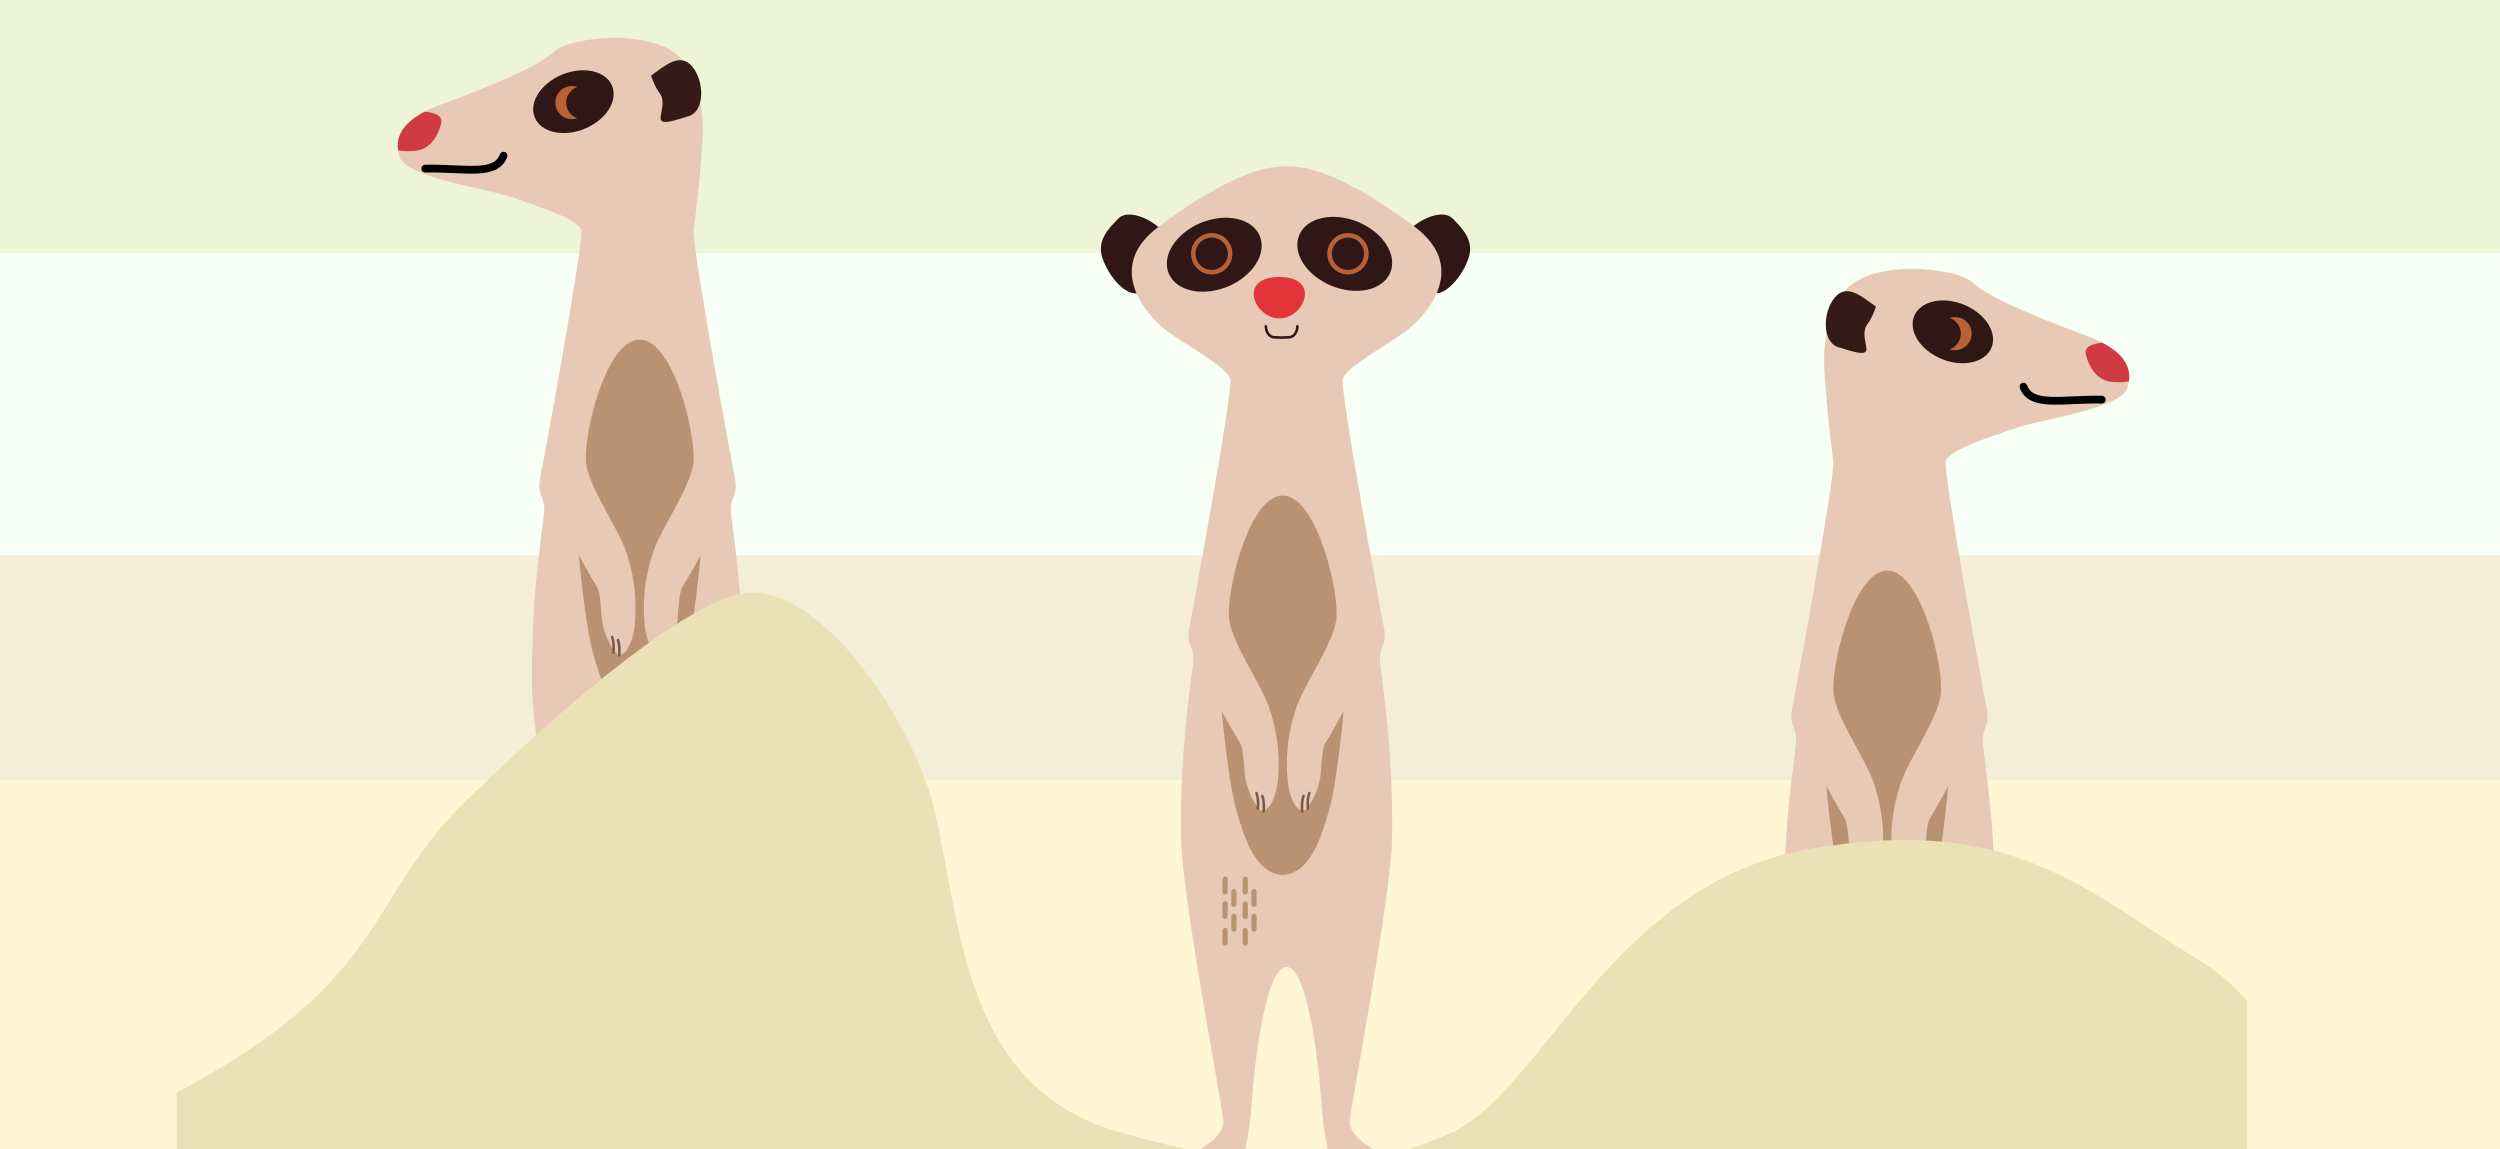 <?xml version="1.0" encoding="UTF-8"?>
<svg version="1.1" viewBox="0 0 966 444" xmlns="http://www.w3.org/2000/svg" xmlns:cc="http://creativecommons.org/ns#" xmlns:dc="http://purl.org/dc/elements/1.1/" xmlns:rdf="http://www.w3.org/1999/02/22-rdf-syntax-ns#">
			<title>Javascript Intersection Observer</title>
			<desc>Zeigt drei Erdmännchen, die etwas beobachen</desc>
			<rect x="-31.775" width="1e3" height="480" fill="#eef4d7"/>
			<rect x="-31.775" y="97.839" width="1e3" height="382.16" fill="#f8fff4"/>
			<rect x="-31.775" y="214.62" width="1e3" height="265.38" fill="#f4eed6"/>
			<rect x="-31.775" y="301.41" width="1e3" height="178.59" fill="#fff6d5"/>
			<path d="m708.44 178.41c0.172 8.735-14.855 90.088-15.986 95.742-1.165 5.827 1.207 6.676 1.596 10.949 0.388 4.273-5.407 31.391-4.703 71.021 0.386 21.756 15.928 102.56 16.316 108.39 0.388 5.827-8.157 10.489-10.1 11.654-1.942 1.165-1.685 4.596-1.685 4.596h19.168s3.108-12.754 3.496-22.467c0.529-8.642 4.57-52.993 13.547-53.223 8.977 0.23 13.018 44.58 13.547 53.223 0.388 9.712 3.498 22.467 3.498 22.467h19.166s0.257-3.43-1.685-4.596c-1.942-1.165-10.488-5.827-10.1-11.654 0.388-5.827 15.93-86.635 16.316-108.39 0.704-39.63-5.092-66.748-4.703-71.021 0.389-4.273 2.761-5.122 1.596-10.949-1.131-5.654-16.159-87.007-15.986-95.742 1.351-4.889 18.59-9.923 26.981-12.974 8.391-3.051 40.428-7.475 43.174-15.256 2.746-7.78-0.763-14.951-15.713-20.443-14.951-5.492-37.834-14.493-43.784-20.443-5.95-5.95-41.648-10.069-50.802 4.882-9.153 14.951-6.56 28.681-5.95 38.292 0.61 9.611 2.797 25.942 2.797 25.942z" fill="#e7c9b6"/>
			<path d="m447.69 87.788c-4.871-4.154-12.32-6.733-15.615-3.295-3.295 3.438-8.595 8.309-6.017 15.471 2.579 7.163 8.022 12.893 11.89 13.322 3.868 0.43 7.449 0.43 7.449 0.43z" fill="#301614"/>
			<path d="m545.74 87.788c4.871-4.154 12.32-6.733 15.615-3.295 3.295 3.438 8.595 8.309 6.017 15.471-2.579 7.163-8.022 12.893-11.89 13.322-3.868 0.43-7.449 0.43-7.449 0.43z" fill="#301614"/>
			<path d="m510.68 426.84c0.388 9.712 3.496 22.465 3.496 22.465h19.168s0.257-3.429-1.685-4.595c-1.942-1.165-10.489-5.827-10.101-11.655 0.388-5.827 15.93-86.634 16.317-108.39 0.704-39.63-5.091-66.748-4.703-71.021 0.389-4.273 2.76-5.123 1.595-10.951-1.165-5.827-17.094-92.073-15.928-96.347 1.165-4.273 17.846-13.57 24.046-18.122 7.121-5.229 25.544-24.238 3.789-40.555-21.756-16.317-38.452-23.789-49.54-23.401-11.088-0.389-27.784 7.084-49.54 23.401-21.756 16.317-3.333 35.326 3.789 40.555 6.2 4.552 22.88 13.849 24.046 18.122 1.165 4.273-14.763 90.519-15.928 96.347-1.165 5.827 1.206 6.678 1.595 10.951 0.388 4.273-5.407 31.391-4.703 71.021 0.386 21.756 15.928 102.56 16.317 108.39 0.388 5.827-8.158 10.489-10.101 11.655-1.942 1.165-1.685 4.595-1.685 4.595h19.168s3.108-12.753 3.496-22.465c0.529-8.642 4.571-52.994 13.547-53.224 8.977 0.23 13.018 44.581 13.547 53.224z" fill="#e7c9b6"/>
			<path d="m513.64 312.78c3.11-10.887 5.554-37.992 5.554-37.992s-5.554 9.998-6.887 11.997-1.555 6.665-2 12.22-3.555 11.553-5.777 13.775c-2.222 2.222-6.443-2.888-7.11-12.442-0.667-9.553 0.444-17.996 3.555-27.105 3.11-9.109 13.775-23.773 15.33-33.548 1.555-9.776-7.332-48.212-20.662-48.212s-22.217 38.436-20.662 48.212c1.555 9.776 12.22 24.439 15.33 33.548 3.11 9.109 4.221 17.552 3.555 27.105-0.667 9.553-4.888 14.664-7.11 12.442-2.222-2.222-5.332-8.22-5.777-13.775s-0.667-10.22-2-12.22-6.887-11.997-6.887-11.997 2.444 27.105 5.554 37.992 7.332 24.661 17.996 25.328c10.664-0.667 14.886-14.441 17.996-25.328z" fill="#b99274"/>
			<ellipse transform="matrix(.982 -.187 0 1 0 0)" cx="477.79" cy="187.77" rx="18.66" ry="13.866" fill="#301614"/>
			<circle cx="468.21" cy="98.045" r="7.12" fill="none" stroke="#b86134" stroke-linecap="round" stroke-linejoin="round" stroke-width="1.756"/>
			<ellipse transform="matrix(-.982 -.187 0 1 0 0)" cx="-529.13" cy="-.854" rx="18.66" ry="13.866" fill="#301614"/>
			<circle transform="scale(-1,1)" cx="-520.86" cy="98.045" r="7.12" fill="none" stroke="#b86134" stroke-linecap="round" stroke-linejoin="round" stroke-width="1.756"/>
			<path d="m494.34 107.04c-16.304 0-9.668 15.997 0 15.997s16.304-15.997 0-15.997z" fill="#e1353a"/>
			<g fill="none" stroke-linecap="round">
						<path d="m489.13 126.07c0 1.254 0.645 4.154 3.331 4.262s2.758 0.107 2.758 0.107 0.072 0 2.758-0.107 3.331-3.008 3.331-4.262" stroke="#301614" stroke-width="1px"/>
						<g stroke="#795a4a" stroke-width="1px">
									<path d="m485.51 306.41c0.947 2.67 0.517 6.028 0.517 6.028"/>
									<path d="m487.75 307.53c0.947 2.67 0.517 6.028 0.517 6.028"/>
									<path d="m505.93 306.41c-0.947 2.67-0.517 6.028-0.517 6.028"/>
									<path d="m503.69 307.53c-0.947 2.67-0.517 6.028-0.517 6.028"/>
						</g>
						<g stroke="#b99273" stroke-width="2">
									<path d="m473.37 339.72v4.89"/>
									<path d="m473.37 349.25v4.89"/>
									<path d="m473.37 359.53v4.89"/>
									<path d="m476.77 344.52v4.89"/>
									<path d="m476.77 354.06v4.89"/>
									<path d="m481.16 339.72v4.89"/>
									<path d="m481.16 349.25v4.89"/>
									<path d="m481.16 359.53v4.89"/>
									<path d="m484.56 344.52v4.89"/>
									<path d="m484.56 354.06v4.89"/>
						</g>
			</g>
			<path d="m812.27 132.41c-5.18 0.653-6.982 1.982-6.244 4.811 0.915 3.509 3.508 9.917 10.373 10.375 2.603 0.174 4.677 0.103 6.211-0.256 0.812-5.499-2.003-10.607-10.34-14.93z" fill="#cf3a45"/>
			<path d="m812.11 154.42c-15.256-0.305-27.199 3.083-30.25-5.003" fill="none" stroke="#000" stroke-linecap="round" stroke-width="3"/>
			<path d="m724.84 118.45c-5.187-3.661-11.137-9.153-15.866-3.509-4.729 5.645-5.034 17.239 1.373 19.222 6.407 1.983 11.289 3.661 10.832 0.305-0.458-3.356-1.678-6.407 0.458-9.306 2.136-2.899 3.204-6.713 3.204-6.713z" fill="#361a18"/>
			<path d="m747.24 341.79c3.11-10.887 5.554-37.992 5.554-37.992s-5.554 9.998-6.887 11.997-1.555 6.665-2 12.22-3.555 11.553-5.777 13.775c-2.222 2.222-6.443-2.888-7.11-12.442-0.667-9.553 0.444-17.996 3.555-27.105 3.11-9.109 13.775-23.773 15.33-33.548 1.555-9.776-7.332-48.212-20.662-48.212s-22.217 38.436-20.662 48.212c1.555 9.776 12.22 24.439 15.33 33.548 3.11 9.109 4.221 17.552 3.555 27.105-0.667 9.553-4.888 14.664-7.11 12.442-2.222-2.222-5.332-8.22-5.777-13.775s-0.667-10.22-2-12.22-6.887-11.997-6.887-11.997 2.444 27.105 5.554 37.992 7.332 24.661 17.996 25.328c10.664-0.667 14.886-14.441 17.996-25.328z" fill="#b99274"/>
			<g fill="none" stroke-linecap="round">
						<g stroke="#795a4a" stroke-width="1px">
									<path d="m719.49 335.42c0.947 2.67 0.517 6.028 0.517 6.028"/>
									<path d="m721.73 336.54c0.947 2.67 0.517 6.028 0.517 6.028"/>
									<path d="m739.91 335.42c-0.947 2.67-0.517 6.028-0.517 6.028"/>
									<path d="m737.68 336.54c-0.947 2.67-0.517 6.028-0.517 6.028"/>
						</g>
						<g stroke="#b99273" stroke-width="2">
									<path d="m707.35 368.73v4.89"/>
									<path d="m707.35 378.26v4.89"/>
									<path d="m707.35 388.54v4.89"/>
									<path d="m710.75 373.54v4.89"/>
									<path d="m710.75 383.07v4.89"/>
									<path d="m715.14 368.73v4.89"/>
									<path d="m715.14 378.26v4.89"/>
									<path d="m715.14 388.54v4.89"/>
									<path d="m718.54 373.54v4.89"/>
									<path d="m718.54 383.07v4.89"/>
						</g>
			</g>
			<ellipse transform="matrix(-.982 -.187 0 1 0 0)" cx="-768.41" cy="-15.468" rx="15.828" ry="11.762" fill="#301614"/>
			<path d="m755.43 122.51a6.414 6.414 0 0 0-2.102 0.362 6.414 6.414 0 0 1 4.312 6.053 6.414 6.414 0 0 1-4.313 6.052 6.414 6.414 0 0 0 2.103 0.362 6.414 6.414 0 0 0 6.415-6.413 6.414 6.414 0 0 0-6.415-6.415z" fill="#b86134"/>
			<path d="m267.99 89.146c-0.172 8.735 14.855 90.088 15.986 95.742 1.165 5.827-1.207 6.676-1.596 10.949-0.388 4.273 5.407 31.391 4.703 71.021-0.386 21.756-15.928 102.56-16.316 108.39-0.388 5.827 8.157 10.489 10.1 11.654 1.942 1.165 1.685 4.596 1.685 4.596h-19.168s-3.108-12.754-3.496-22.467c-0.529-8.642-4.57-52.993-13.547-53.223-8.977 0.23-13.018 44.58-13.547 53.223-0.388 9.712-3.498 22.467-3.498 22.467h-19.166s-0.257-3.43 1.685-4.596c1.942-1.165 10.488-5.827 10.1-11.654-0.388-5.827-15.93-86.635-16.316-108.39-0.704-39.63 5.092-66.748 4.703-71.021-0.389-4.273-2.761-5.122-1.596-10.949 1.131-5.654 16.159-87.007 15.986-95.742-1.351-4.889-18.59-9.923-26.981-12.974-8.391-3.051-40.428-7.475-43.174-15.256-2.746-7.78 0.763-14.951 15.713-20.443 14.951-5.492 37.834-14.493 43.784-20.443 5.95-5.95 41.648-10.069 50.802 4.882 9.153 14.951 6.56 28.681 5.95 38.292-0.61 9.611-2.797 25.942-2.797 25.942z" fill="#e7c9b6"/>
			<path d="m164.16 43.137c5.18 0.653 6.982 1.982 6.244 4.811-0.915 3.509-3.508 9.917-10.373 10.375-2.603 0.174-4.677 0.103-6.211-0.256-0.812-5.499 2.003-10.607 10.34-14.93z" fill="#cf3a45"/>
			<path d="m164.32 65.148c15.256-0.305 27.199 3.083 30.25-5.003" fill="none" stroke="#000" stroke-linecap="round" stroke-width="3"/>
			<path d="m251.59 29.184c5.187-3.661 11.137-9.153 15.866-3.509 4.729 5.645 5.034 17.239-1.373 19.222-6.407 1.983-11.289 3.661-10.832 0.305 0.458-3.356 1.678-6.407-0.458-9.306-2.136-2.899-3.204-6.713-3.204-6.713z" fill="#361a18"/>
			<path d="m229.19 252.52c-3.11-10.887-5.554-37.992-5.554-37.992s5.554 9.998 6.887 11.997 1.555 6.665 2 12.22 3.555 11.553 5.777 13.775c2.222 2.222 6.443-2.888 7.11-12.442 0.667-9.553-0.444-17.996-3.555-27.105-3.11-9.109-13.775-23.773-15.33-33.548-1.555-9.776 7.332-48.212 20.662-48.212s22.217 38.436 20.662 48.212c-1.555 9.776-12.22 24.439-15.33 33.548-3.11 9.109-4.221 17.552-3.555 27.105 0.667 9.553 4.888 14.664 7.11 12.442 2.222-2.222 5.332-8.22 5.777-13.775s0.667-10.22 2-12.22 6.887-11.997 6.887-11.997-2.444 27.105-5.554 37.992-7.332 24.661-17.996 25.328c-10.664-0.667-14.886-14.441-17.996-25.328z" fill="#b99274"/>
			<g fill="none" stroke-linecap="round">
						<g stroke="#795a4a" stroke-width="1px">
									<path d="m256.94 246.16c-0.947 2.67-0.517 6.028-0.517 6.028"/>
									<path d="m254.7 247.28c-0.947 2.67-0.517 6.028-0.517 6.028"/>
									<path d="m236.52 246.16c0.947 2.67 0.517 6.028 0.517 6.028"/>
									<path d="m238.75 247.28c0.947 2.67 0.517 6.028 0.517 6.028"/>
						</g>
						<g stroke="#b99273" stroke-width="2">
									<path d="m269.08 279.46v4.89"/>
									<path d="m269.08 288.99v4.89"/>
									<path d="m269.08 299.27v4.89"/>
									<path d="m265.68 284.27v4.89"/>
									<path d="m265.68 293.8v4.89"/>
									<path d="m261.29 279.46v4.89"/>
									<path d="m261.29 288.99v4.89"/>
									<path d="m261.29 299.27v4.89"/>
									<path d="m257.89 284.27v4.89"/>
									<path d="m257.89 293.8v4.89"/>
						</g>
			</g>
			<ellipse transform="matrix(.982 -.187 0 1 0 0)" cx="225.63" cy="81.478" rx="15.828" ry="11.762" fill="#301614"/>
			<path d="m221 33.237a6.414 6.414 0 0 1 2.102 0.362 6.414 6.414 0 0 0-4.312 6.053 6.414 6.414 0 0 0 4.313 6.052 6.414 6.414 0 0 1-2.103 0.362 6.414 6.414 0 0 1-6.415-6.413 6.414 6.414 0 0 1 6.415-6.415z" fill="#b86134"/>
			<path d="m290.46 228.96c-21.737 0.323-71.731 42.693-110.59 80.643-38.854 37.951-29.303 69.035-111.65 112.58v57.52h800v-93.018c-5.125-5.875-11.012-11.088-17.787-15.219-45.75-27.896-72.531-56.91-150.64-43.52-78.11 13.39-103.33 94.785-140.6 110.47-25.856 10.883-55.388 19.542-127.21-1.117-68.606-19.735-59.667-100.3-75.606-139.01-15.939-38.707-44.187-69.662-65.925-69.339z" fill="#ebe1b6"/>
</svg>
